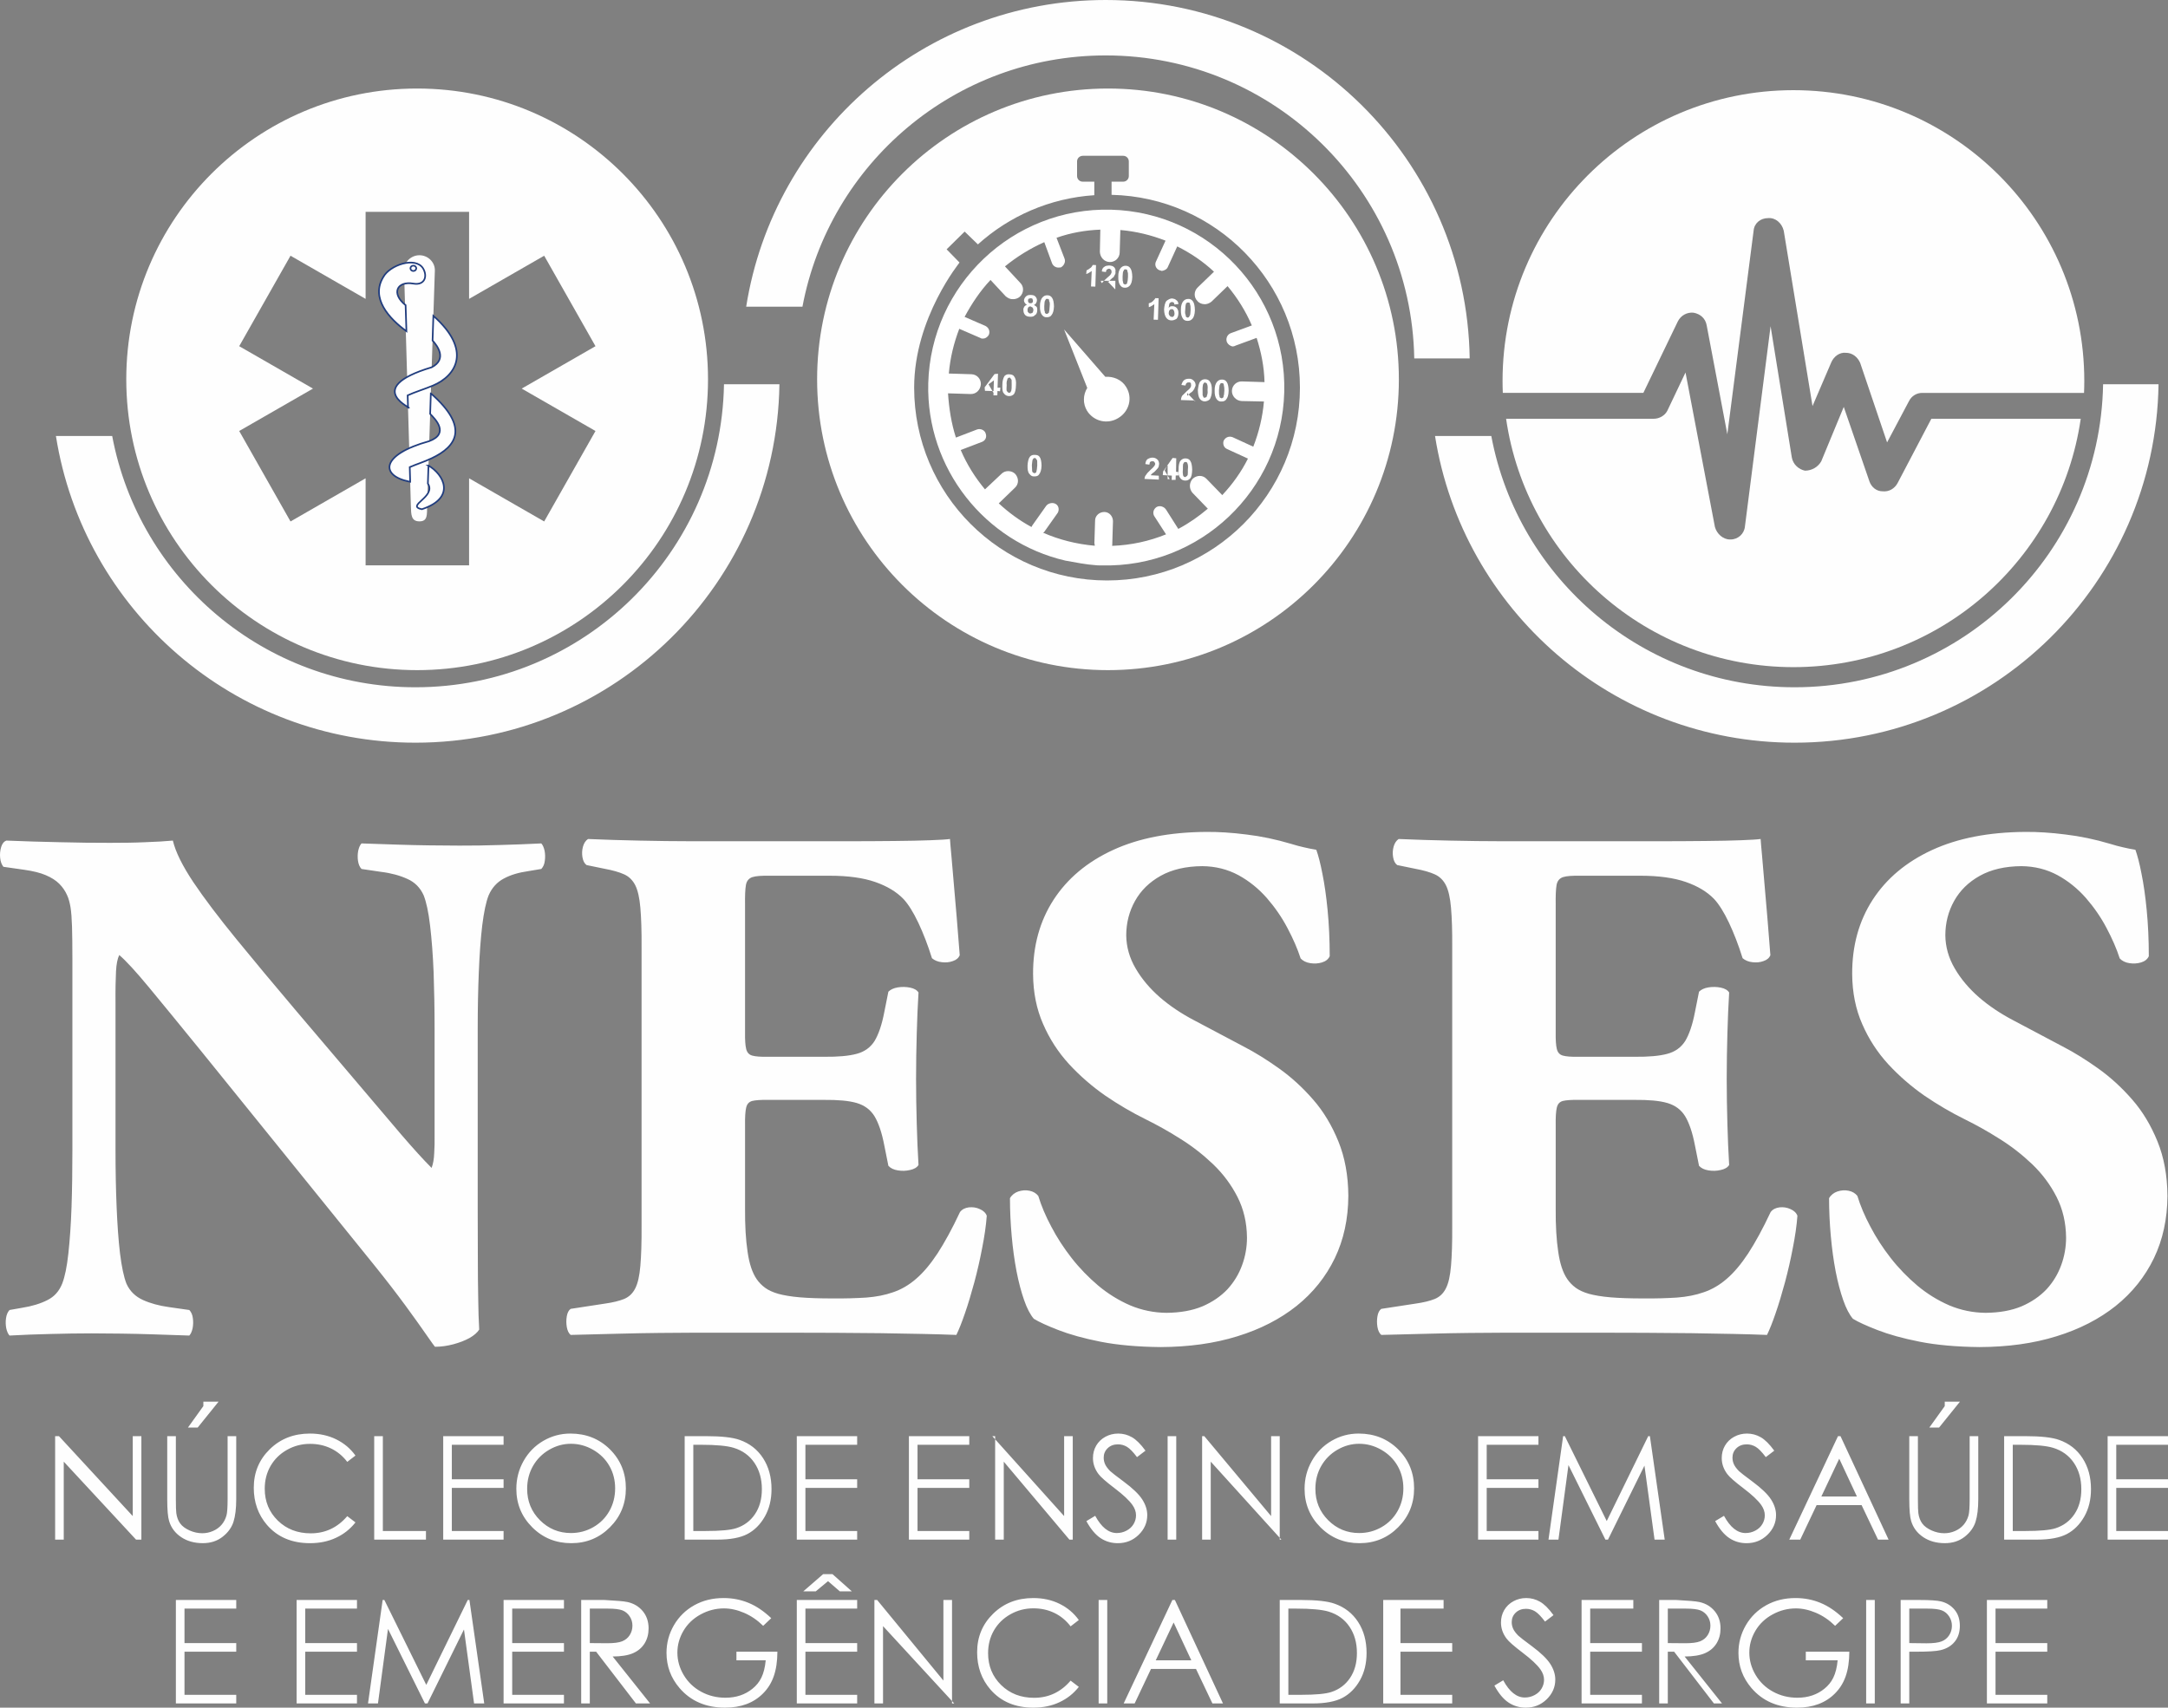 <?xml version="1.0" encoding="UTF-8"?> <svg xmlns="http://www.w3.org/2000/svg" xmlns:xlink="http://www.w3.org/1999/xlink" xml:space="preserve" width="332.317mm" height="261.814mm" version="1.1" style="shape-rendering:geometricPrecision; text-rendering:geometricPrecision; image-rendering:optimizeQuality; fill-rule:evenodd; clip-rule:evenodd" viewBox="0 0 12356.22 9734.79"><rect x="0" y="0" width="12356.22" height="9734.79" fill="#808080" stroke="none"/> <defs> <style type="text/css"> .str0 {stroke:#213D7E;stroke-width:9.3;stroke-miterlimit:10} .str1 {stroke:white;stroke-width:7.44;stroke-miterlimit:22.926} .fil2 {fill:none} .fil0 {fill:#FEFEFE} .fil3 {fill:white} .fil1 {fill:#FEFEFE;fill-rule:nonzero} </style> </defs> <g id="Camada_x0020_1">  <path class="fil0" d="M10227.91 4233.82c-1034.78,0 -1892.51,-757.56 -2049.14,-1748.29l320.7 0c153.07,815.37 868.63,1432.34 1728.44,1432.34 960.81,0 1741.56,-770.45 1758.43,-1727.23l315.95 0c-16.91,1131.28 -939.07,2043.18 -2074.37,2043.18z"></path> <path class="fil0" d="M2367.87 4233.82c-1034.76,0 -1892.5,-757.56 -2049.13,-1748.29l320.68 0c153.07,815.37 868.63,1432.34 1728.44,1432.34 960.82,0 1741.56,-770.45 1758.43,-1727.23l315.95 0c-16.91,1131.28 -939.07,2043.18 -2074.37,2043.18z"></path> <path class="fil0" d="M6301.92 0c-1034.76,0 -1892.51,757.55 -2049.13,1748.27l320.68 0c153.07,-815.35 868.64,-1432.34 1728.44,-1432.34 960.81,0 1741.56,770.47 1758.43,1727.25l315.95 0c-16.91,-1131.28 -939.07,-2043.18 -2074.38,-2043.18z"></path> <path class="fil0" d="M8565.08 2239.78c-0.92,-22.55 -1.48,-45.19 -1.48,-67.96 0,-915.57 742.21,-1657.78 1657.78,-1657.78 915.57,0 1657.79,742.21 1657.79,1657.78 0,22.77 -0.58,45.41 -1.49,67.96l-922.41 0c-31.98,0 -60.77,17.83 -75.06,46.47l-124.97 235.66 -153.59 -453.68c-14.3,-31.98 -42.8,-57.09 -81.93,-57.09 -35.95,-3.58 -67.93,21.41 -82.24,53.7l-107.23 249.96 -164.14 -1000.03c-10.85,-42.83 -46.5,-75.03 -89.34,-71.37 -42.83,0 -78.52,28.54 -82.18,71.37l-149.87 1160.76 -117.84 -621.62c-7.19,-39.13 -35.9,-64.22 -75.07,-71.36 -35.69,-3.48 -71.36,14.26 -89.37,49.95l-196.34 407.26 -801.03 0z"></path> <path class="fil0" d="M10221.37 3803.13c-832.76,0 -1521.74,-615.2 -1637.54,-1415.89l840.83 0c32.15,0 64.13,-17.77 78.33,-46.29l103.41 -217.53 167.55 880.48c10.77,39.3 46.39,71.46 85.69,71.46l3.44 0c42.72,0 78.36,-32.17 82.06,-74.9l146.16 -1140.81 121.07 748.53c7.12,39.3 39.34,67.76 74.94,74.93 39.28,0 74.93,-21.37 92.83,-53.58l128.19 -309.94 146.16 424.2c10.82,32.03 39.31,56.96 74.91,56.96 35.61,3.74 67.84,-14.24 85.5,-46.43l192.6 -367.07 851.44 0c-115.8,800.69 -804.79,1415.89 -1637.57,1415.89z"></path> <path class="fil0" d="M6314.83 3820.23c-915.57,0 -1657.8,-742.23 -1657.8,-1657.8 0,-915.58 742.23,-1657.79 1657.8,-1657.79 915.57,0 1657.8,742.21 1657.8,1657.79 0,915.57 -742.24,1657.8 -1657.8,1657.8zm20.4 -2709.58c595.23,13.71 1073.55,500.5 1073.55,1099.01 0,607.15 -492.21,1099.34 -1099.35,1099.34 -607.15,0 -1099.34,-492.19 -1099.34,-1099.34 0,-401.22 264.93,-719.14 258.49,-713.02l-73.4 -75.36 102.69 -101.13 75.57 73.04c178.09,-160.62 408.95,-263.84 663.48,-280.42l0 -77.17 -66.45 0c-17.52,0 -31.85,-14.34 -31.85,-31.85l0 -83.94c0,-17.42 14.84,-31.66 32.98,-31.66l230.1 0c17.5,0 31.82,14.33 31.82,31.84l0 83.77c0,17.51 -14.34,31.85 -31.84,31.85l-66.46 0 0 75.06z"></path> <path class="fil0" d="M2377.45 3820.23c-915.57,0 -1657.79,-742.23 -1657.79,-1657.8 0,-915.58 742.22,-1657.79 1657.79,-1657.79 915.57,0 1657.79,742.21 1657.79,1657.79 0,915.57 -742.22,1657.8 -1657.79,1657.8zm-293.77 -2612.61l589.8 0 0 496.18 427.98 -246.01 292.43 515.71 -420.51 241.72 420.51 241.72 -292.44 515.72 -427.97 -246.01 0 496.16 -589.8 0 0 -496.16 -427.96 246.01 -292.44 -515.72 420.5 -241.72 -420.5 -241.72 292.43 -515.71 427.97 246.01 0 -496.18z"></path> <path class="fil1" d="M12012.17 8187.04l344.05 0 0 49.16 -294.9 0 0 196.6 294.9 0 0 49.15 -294.9 0 0 245.76 294.9 0 0 49.15 -344.05 0 0 -589.82zm-540.67 540.67l70.01 0c83.64,0 141.69,-5.24 174.15,-15.79 45.53,-14.82 81.39,-41.63 107.37,-80.28 26.16,-38.8 39.22,-86.06 39.22,-142.07 0,-58.68 -14.2,-108.78 -42.45,-150.39 -28.24,-41.62 -67.61,-70.11 -118.21,-85.64 -37.8,-11.57 -100.36,-17.34 -187.36,-17.34l-42.74 0 0 491.51zm-49.15 49.15l0 -589.82 121.9 0c87.95,0 151.63,7.12 191.3,21.36 57.01,19.97 101.58,54.74 133.62,104.14 32.17,49.56 48.14,108.39 48.14,176.82 0,59.12 -12.7,111.13 -38.05,156 -25.49,44.87 -58.49,78.01 -99.13,99.48 -40.64,21.35 -97.48,32.03 -170.7,32.03l-187.08 0zm-338.55 -786.42l86.65 0 -118.84 147.45 -55.59 0 87.78 -122.2 0 -25.25zm-202.11 196.6l49.15 0 0 359.28c0,42.67 0.88,69.17 2.52,79.67 3.25,23.47 10.65,43.06 22.19,58.8 11.56,15.87 29.33,28.99 53.31,39.77 23.99,10.63 48.11,15.86 72.39,15.86 21.18,0 41.45,-4.13 60.71,-12.55 19.4,-8.28 35.69,-19.87 48.7,-34.79 13.04,-14.78 22.51,-32.72 28.58,-53.72 4.29,-15.18 6.51,-46.11 6.51,-93.04l0 -359.28 49.15 0 0 359.28c0,53.15 -5.24,96.1 -15.57,128.81 -10.34,32.73 -31.14,61.31 -62.13,85.6 -31.14,24.31 -68.76,36.32 -112.82,36.32 -47.97,0 -89.03,-11.47 -123.18,-34.38 -34.17,-22.92 -57.04,-53.16 -68.61,-90.99 -7.31,-23.19 -10.89,-65.04 -10.89,-125.36l0 -359.28zm-399.2 128.4l-101.96 215.66 202.78 0 -100.82 -215.66zm7.21 -128.4l274.04 589.82 -60.25 0 -93.51 -196.6 -256.53 0 -93.12 196.6 -62.56 0 277.59 -589.82 14.32 0zm-714.44 484.37l50.34 -30.25c35.49,65.44 76.48,98.16 122.98,98.16 19.79,0 38.51,-4.55 55.99,-13.94 17.46,-9.25 30.81,-21.67 39.9,-37.42 9.2,-15.6 13.75,-32.18 13.75,-49.7 0,-20.02 -6.74,-39.48 -20.21,-58.67 -18.59,-26.38 -52.42,-58.28 -101.53,-95.41 -49.4,-37.55 -80.2,-64.61 -92.3,-81.32 -20.92,-28.03 -31.38,-58.4 -31.38,-90.98 0,-25.96 6.06,-49.58 18.43,-70.84 12.38,-21.25 29.87,-38.09 52.29,-50.4 22.42,-12.28 46.76,-18.35 73.05,-18.35 28.07,0 54.2,6.9 78.42,20.84 24.33,13.81 50.05,39.49 77.16,76.64l-48.28 36.85c-22.27,-29.67 -41.4,-49.3 -57.09,-58.66 -15.68,-9.4 -32.88,-14.23 -51.31,-14.23 -23.93,0 -43.47,7.31 -58.74,21.94 -15.14,14.5 -22.7,32.45 -22.7,53.71 0,12.97 2.61,25.54 7.99,37.68 5.5,12.16 15.27,25.28 29.43,39.64 7.83,7.45 33.42,27.34 76.62,59.37 51.33,38.1 86.54,71.93 105.66,101.62 18.98,29.68 28.62,59.36 28.62,89.34 0,43.22 -16.37,80.63 -48.99,112.52 -32.73,31.77 -72.36,47.64 -119.13,47.64 -36.03,0 -68.63,-9.52 -97.93,-28.86 -29.32,-19.32 -56.27,-51.64 -81.02,-96.92zm-949.84 105.44l83.44 -589.82 9.68 0 238.87 484.03 236.45 -484.03 9.53 0 84.4 589.82 -57.94 0 -57.54 -421.75 -207.8 421.75 -14.72 0 -210.52 -424.91 -57.13 424.91 -56.72 0zm-401.28 -589.82l344.06 0 0 49.16 -294.91 0 0 196.6 294.91 0 0 49.15 -294.91 0 0 245.76 294.91 0 0 49.15 -344.06 0 0 -589.82zm-677.73 43.5c-43.89,0 -85.3,11.47 -124.65,34.38 -39.19,22.93 -69.74,53.86 -91.9,92.64 -22,38.8 -33,82.16 -33,129.81 0,70.68 24.35,130.32 73.19,179.08 48.7,48.6 107.56,72.89 176.36,72.89 45.95,0 88.45,-11.17 127.52,-33.55 39.06,-22.35 69.6,-53 91.46,-91.81 21.88,-38.8 32.88,-82.02 32.88,-129.37 0,-47.22 -11,-89.89 -32.88,-128.14 -21.87,-38.09 -52.66,-68.62 -92.45,-91.54 -39.74,-22.92 -81.98,-34.38 -126.54,-34.38zm-2.9 -58.25c89.69,0 164.82,30.09 225.34,90.15 60.39,60.21 90.65,134.2 90.65,222.16 0,87.11 -30.13,160.98 -90.5,221.6 -60.26,60.76 -133.86,90.99 -220.67,90.99 -87.78,0 -161.9,-30.1 -222.45,-90.58 -60.38,-60.33 -90.65,-133.51 -90.65,-219.24 0,-57.17 13.76,-110.2 41.28,-158.94 27.52,-48.86 65.07,-86.98 112.66,-114.73 47.6,-27.61 99.05,-41.41 154.35,-41.41zm-892.19 604.57l0 -589.82 12.45 0 380.75 455.63 0 -455.63 49.15 0 0 589.82 9.35 0 -402.55 -444.41 0 444.41 -49.62 0 0.47 0zm-196.61 -589.82l49.16 0 0 589.82 -49.16 0 0 -589.67 0 -0.15zm-463.08 484.37l50.34 -30.25c35.49,65.44 76.48,98.16 123,98.16 19.79,0 38.5,-4.55 55.97,-13.94 17.47,-9.25 30.82,-21.67 39.9,-37.42 9.21,-15.6 13.75,-32.18 13.75,-49.7 0,-20.02 -6.73,-39.48 -20.22,-58.67 -18.57,-26.38 -52.42,-58.28 -101.53,-95.41 -49.39,-37.55 -80.2,-64.61 -92.3,-81.32 -20.91,-28.03 -31.36,-58.4 -31.36,-90.98 0,-25.96 6.06,-49.58 18.42,-70.84 12.4,-21.25 29.87,-38.09 52.3,-50.4 22.42,-12.28 46.76,-18.35 73.03,-18.35 28.07,0 54.22,6.9 78.43,20.84 24.34,13.81 50.07,39.49 77.17,76.64l-48.28 36.85c-22.3,-29.67 -41.42,-49.3 -57.1,-58.66 -15.68,-9.4 -32.88,-14.23 -51.31,-14.23 -23.93,0 -43.46,7.31 -58.73,21.94 -15.14,14.5 -22.7,32.45 -22.7,53.71 0,12.97 2.61,25.54 7.96,37.68 5.51,12.16 15.28,25.28 29.46,39.64 7.83,7.45 33.41,27.34 76.61,59.37 51.33,38.1 86.54,71.93 105.67,101.62 18.98,29.68 28.62,59.36 28.62,89.34 0,43.22 -16.38,80.63 -48.99,112.52 -32.73,31.77 -72.36,47.64 -119.13,47.64 -36.04,0 -68.64,-9.52 -97.95,-28.86 -29.3,-19.32 -56.28,-51.64 -81.02,-96.92zm-519.93 105.44l0 -589.82 -16.04 0 409.25 455.63 0 -455.63 49.15 0 0 589.82 -19.15 0 -374.06 -444.41 0 444.41 -78.13 0 28.98 0zm-491.51 -589.82l344.05 0 0 49.16 -294.89 0 0 196.6 294.89 0 0 49.15 -294.89 0 0 245.76 294.89 0 0 49.15 -344.05 0 0 -589.82zm-638.97 0l344.06 0 0 49.16 -294.9 0 0 196.6 294.9 0 0 49.15 -294.9 0 0 245.76 294.9 0 0 49.15 -344.06 0 0 -589.82zm-589.8 540.67l70.01 0c83.63,0 141.67,-5.24 174.14,-15.79 45.56,-14.82 81.39,-41.63 107.39,-80.28 26.14,-38.8 39.23,-86.06 39.23,-142.07 0,-58.68 -14.21,-108.78 -42.46,-150.39 -28.25,-41.62 -67.6,-70.11 -118.21,-85.64 -37.82,-11.57 -100.37,-17.34 -187.36,-17.34l-42.73 0 0 491.51zm-49.15 49.15l0 -589.82 121.9 0c87.94,0 151.61,7.12 191.28,21.36 57,19.97 101.58,54.74 133.62,104.14 32.18,49.56 48.12,108.39 48.12,176.82 0,59.12 -12.68,111.13 -38.04,156 -25.5,44.87 -58.49,78.01 -99.14,99.48 -40.63,21.35 -97.47,32.03 -170.71,32.03l-187.05 0zm-648.25 -546.32c-43.89,0 -85.29,11.47 -124.63,34.38 -39.22,22.93 -69.75,53.86 -91.9,92.64 -22.01,38.8 -33.03,82.16 -33.03,129.81 0,70.68 24.36,130.32 73.19,179.08 48.7,48.6 107.59,72.89 176.36,72.89 45.95,0 88.46,-11.17 127.52,-33.55 39.07,-22.35 69.61,-53 91.48,-91.81 21.88,-38.8 32.89,-82.02 32.89,-129.37 0,-47.22 -11.02,-89.89 -32.89,-128.14 -21.87,-38.09 -52.68,-68.62 -92.44,-91.54 -39.76,-22.92 -81.98,-34.38 -126.56,-34.38zm-2.89 -58.25c89.69,0 164.8,30.09 225.33,90.15 60.39,60.21 90.65,134.2 90.65,222.16 0,87.11 -30.13,160.98 -90.52,221.6 -60.25,60.76 -133.85,90.99 -220.66,90.99 -87.76,0 -161.91,-30.1 -222.45,-90.58 -60.38,-60.33 -90.64,-133.51 -90.64,-219.24 0,-57.17 13.75,-110.2 41.26,-158.94 27.51,-48.86 65.06,-86.98 112.66,-114.73 47.59,-27.61 99.05,-41.41 154.35,-41.41zm-725.08 14.75l344.06 0 0 49.16 -294.91 0 0 196.6 294.91 0 0 49.15 -294.91 0 0 245.76 294.91 0 0 49.15 -344.06 0 0 -589.82zm-393.21 0l49.15 0 0 540.67 245.76 0 0 49.15 -294.91 0 0 -589.82zm-106.88 110.62l-46.76 36.03c-25.73,-33.7 -56.69,-59.24 -92.87,-76.63 -36.18,-17.41 -75.8,-26.09 -119.13,-26.09 -47.33,0 -91.07,11.32 -131.38,34.09 -40.31,22.78 -71.54,53.42 -93.68,91.8 -22.14,38.54 -33.28,81.76 -33.28,129.67 0,72.63 24.74,133.1 74.41,181.71 49.52,48.45 112.11,72.75 187.64,72.75 82.96,0 152.42,-32.58 208.28,-97.88l46.76 35.61c-29.57,37.68 -66.44,66.97 -110.6,87.53 -44.15,20.73 -93.55,30.94 -148.16,30.94 -103.72,0 -185.43,-34.65 -245.42,-103.96 -50.21,-58.41 -75.39,-129.1 -75.39,-211.95 0,-87.12 30.39,-160.3 91.33,-219.81 60.83,-59.5 137.02,-89.18 228.64,-89.18 55.43,0 105.37,11.04 149.96,33 44.57,21.94 81.15,52.73 109.63,92.37zm-866.94 -307.21l86.66 0 -118.85 147.45 -55.58 0 87.76 -122.2 0 -25.25zm-205.8 196.6l49.15 0 0 359.28c0,42.67 0.88,69.17 2.51,79.67 3.25,23.47 10.66,43.06 22.21,58.8 11.57,15.87 29.32,28.99 53.31,39.77 23.97,10.63 48.11,15.86 72.39,15.86 21.18,0 41.45,-4.13 60.69,-12.55 19.4,-8.28 35.69,-19.87 48.72,-34.79 13.04,-14.78 22.51,-32.72 28.58,-53.72 4.28,-15.18 6.51,-46.11 6.51,-93.04l0 -359.28 49.15 0 0 359.28c0,53.15 -5.24,96.1 -15.57,128.81 -10.34,32.73 -31.14,61.31 -62.12,85.6 -31.15,24.31 -68.77,36.32 -112.86,36.32 -47.94,0 -89,-11.47 -123.17,-34.38 -34.17,-22.92 -57.03,-53.16 -68.6,-90.99 -7.31,-23.19 -10.89,-65.04 -10.89,-125.36l0 -359.28zm-638.96 589.82l0 -589.82 21.83 0 420.53 455.63 0 -455.63 49.15 0 0 589.82 -30.43 0 -411.93 -444.41 0 444.41 -40.24 0 -8.91 0z"></path> <path class="fil1" d="M11324.05 9120.91l344.05 0 0 49.15 -294.89 0 0 196.61 294.89 0 0 49.15 -294.89 0 0 245.76 294.89 0 0 49.15 -344.05 0 0 -589.82zm-442.36 49.15l0 196.61 97.61 1.21c39.45,0 68.2,-3.62 86.52,-10.86 18.31,-7.12 32.62,-18.8 43.05,-34.89 10.54,-16.11 15.78,-34.24 15.78,-54.08 0,-19.47 -5.24,-37.19 -15.78,-53.3 -10.43,-16.09 -24.2,-27.64 -41.32,-34.35 -17.11,-6.83 -45.06,-10.34 -83.98,-10.34l-101.88 0zm-49.15 -49.15l103.69 0c62.67,0 104.99,2.82 126.89,8.33 31.35,7.66 56.95,23.65 76.97,47.69 19.87,24.16 29.81,54.48 29.81,90.93 0,36.7 -9.69,67.02 -29.2,90.8 -19.36,23.91 -46.12,39.9 -80.26,48.2 -24.83,6.02 -71.34,8.96 -139.51,8.96l-39.25 0 0 294.91 -49.15 0 0 -585.95 0 -3.87zm-196.61 0l49.15 0 0 589.82 -49.15 0 0 -585.95 0 -3.87zm-131.03 103.83l-45.95 43.63c-33.16,-32.58 -69.32,-57.3 -108.67,-74.14 -39.34,-16.84 -77.73,-25.28 -115.01,-25.28 -46.51,0 -90.79,11.46 -132.9,34.38 -41.95,22.92 -74.55,53.99 -97.66,93.2 -23.12,39.22 -34.68,80.77 -34.68,124.4 0,44.74 11.98,87.26 35.91,127.59 23.94,40.31 56.96,72.07 99.05,95.13 42.24,23.05 88.46,34.51 138.69,34.51 61.06,0 112.65,-17.26 154.76,-51.77 42.22,-34.51 67.13,-79.25 74.96,-161.42l-181.51 0 0 -49.15 248.11 0c-0.57,110.89 -27.81,183.78 -81.73,237.9 -53.78,54.12 -125.87,81.06 -216.25,81.06 -109.51,0 -196.31,-37.44 -260.28,-112.4 -49.26,-57.71 -73.73,-124.4 -73.73,-200.19 0,-56.34 14.02,-108.81 42.24,-157.4 28.19,-48.48 66.98,-86.44 116.1,-113.92 49.26,-27.34 104.82,-41 166.86,-41 50.21,0 97.54,9.12 141.83,27.34 44.44,18.23 87.63,47.37 129.87,87.54zm-999.45 -54.68l0 196.61 99.09 0.81c38.38,0 66.73,-3.63 85.18,-11.02 18.47,-7.37 32.75,-19.04 43.06,-35.15 10.3,-16.11 15.49,-34.22 15.49,-54.08 0,-19.46 -5.19,-37.04 -15.64,-52.89 -10.43,-15.82 -24.2,-27.23 -41.18,-34.09 -16.98,-6.69 -45.2,-10.19 -84.64,-10.19l-101.37 0zm-49.15 -49.15l96.91 0c65.9,3.87 110.47,6.62 133.84,12.01 35.23,8.15 63.83,25.41 85.85,51.92 22.01,26.64 33.02,59.37 33.02,98.15 0,32.32 -7.57,60.76 -22.71,85.33 -15.27,24.58 -36.86,43.09 -65.2,55.64 -28.2,12.57 -67.13,18.93 -116.8,19.2l213.23 267.56 -46.24 0 -226.67 -294.91 -36.09 0 0 294.91 -49.15 0 0 -585.95 0 -3.87zm-442.34 0l294.9 0 0 49.15 -245.75 0 0 196.61 294.89 0 0 49.15 -294.89 0 0 245.76 294.89 0 0 49.15 -344.05 0 0 -589.82zm-496.9 488.08l50.36 -30.25c35.48,65.47 76.47,98.18 122.99,98.18 19.8,0 38.51,-4.57 55.98,-13.95 17.46,-9.26 30.81,-21.68 39.89,-37.42 9.21,-15.61 13.75,-32.16 13.75,-49.7 0,-20.03 -6.73,-39.49 -20.21,-58.68 -18.56,-26.37 -52.4,-58.27 -101.53,-95.4 -49.39,-37.57 -80.18,-64.63 -92.29,-81.32 -20.92,-28.03 -31.37,-58.41 -31.37,-90.99 0,-25.96 6.06,-49.57 18.42,-70.85 12.4,-21.25 29.87,-38.09 52.3,-50.38 22.42,-12.29 46.76,-18.36 73.05,-18.36 28.06,0 54.2,6.91 78.41,20.84 24.35,13.81 50.07,39.49 77.17,76.64l-48.28 36.86c-22.29,-29.69 -41.41,-49.28 -57.09,-58.67 -15.69,-9.41 -32.88,-14.23 -51.31,-14.23 -23.94,0 -43.47,7.31 -58.74,21.96 -15.14,14.49 -22.71,32.44 -22.71,53.7 0,12.99 2.61,25.56 7.99,37.7 5.5,12.15 15.27,25.27 29.43,39.64 7.83,7.44 33.42,27.33 76.62,59.35 51.33,38.12 86.54,71.95 105.66,101.62 18.98,29.7 28.62,59.38 28.62,89.34 0,43.22 -16.37,80.63 -48.99,112.53 -32.73,31.75 -72.35,47.64 -119.12,47.64 -36.06,0 -68.65,-9.54 -97.94,-28.86 -29.32,-19.33 -56.28,-51.65 -81.04,-96.93zm-633.58 -488.08l344.06 0 0 49.15 -245.76 0 0 196.61 294.91 0 0 49.15 -294.91 0 0 245.76 294.91 0 0 49.15 -393.21 0 0 -585.95 0 -3.87zm-540.67 540.67l70 0c83.65,0 141.69,-5.24 174.17,-15.81 45.53,-14.81 81.38,-41.62 107.38,-80.26 26.14,-38.8 39.22,-86.06 39.22,-142.08 0,-58.67 -14.21,-108.77 -42.45,-150.38 -28.25,-41.62 -67.6,-70.11 -118.22,-85.64 -37.79,-11.57 -100.36,-17.35 -187.35,-17.35l-42.75 0 0 491.52zm-49.15 49.15l0 -589.82 121.9 0c87.94,0 151.62,7.12 191.3,21.35 56.99,19.98 101.56,54.74 133.61,104.14 32.19,49.54 48.14,108.39 48.14,176.82 0,59.12 -12.69,111.13 -38.05,155.99 -25.49,44.89 -58.49,78.02 -99.11,99.49 -40.64,21.35 -97.49,32.03 -170.72,32.03l-187.06 0zm-604.73 -461.42l-101.95 215.66 202.78 0 -100.83 -215.66zm7.21 -128.4l274.05 589.82 -60.25 0 -93.51 -196.6 -256.53 0 -93.12 196.6 -62.57 0 277.59 -589.82 14.32 0zm-434.64 0l49.15 0 0 589.82 -49.15 0 0 -585.95 0 -3.87zm-112.94 114.33l-46.76 36.03c-25.73,-33.68 -56.69,-59.23 -92.87,-76.63 -36.17,-17.39 -75.79,-26.09 -119.13,-26.09 -47.33,0 -91.07,11.32 -131.38,34.09 -40.31,22.79 -71.53,53.44 -93.68,91.82 -22.14,38.52 -33.28,81.74 -33.28,129.65 0,72.63 24.75,133.11 74.41,181.71 49.52,48.46 112.11,72.76 187.64,72.76 82.95,0 152.43,-32.58 208.28,-97.89l46.76 35.63c-29.57,37.7 -66.44,66.96 -110.61,87.53 -44.15,20.72 -93.54,30.94 -148.16,30.94 -103.72,0 -185.45,-34.67 -245.42,-103.98 -50.21,-58.4 -75.38,-129.1 -75.38,-211.93 0,-87.14 30.41,-160.32 91.35,-219.82 60.8,-59.51 137.02,-89.2 228.63,-89.2 55.45,0 105.37,11.05 149.96,33 44.57,21.96 81.16,52.73 109.63,92.37zm-1164.99 475.49l0 -589.82 15.61 0 377.6 459.37 0 -459.37 49.15 0 0 589.82 12.5 0 -405.7 -440.71 0 440.71 -46.47 0 -2.69 0zm-292.06 -737.27l52.94 0 110.45 98.3 -68.55 0 -67.12 -58.1 -70.1 58.1 -70.9 0 113.28 -98.3zm-150.3 147.45l344.06 0 0 49.15 -294.9 0 0 196.61 294.9 0 0 49.15 -294.9 0 0 245.76 294.9 0 0 49.15 -344.06 0 0 -589.82zm-145.66 103.83l-45.95 43.63c-33.16,-32.58 -69.34,-57.3 -108.68,-74.14 -39.35,-16.84 -77.73,-25.28 -115.01,-25.28 -46.5,0 -90.79,11.46 -132.9,34.38 -41.95,22.92 -74.54,53.99 -97.65,93.2 -23.11,39.22 -34.67,80.77 -34.67,124.4 0,44.74 11.98,87.26 35.9,127.59 23.94,40.31 56.96,72.07 99.05,95.13 42.24,23.05 88.46,34.51 138.67,34.51 61.07,0 112.66,-17.26 154.76,-51.77 42.24,-34.51 67.13,-79.25 74.98,-161.42l-166.89 0 0 -49.15 233.47 0c-0.55,110.89 -27.78,183.78 -81.71,237.9 -53.79,54.12 -125.87,81.06 -216.27,81.06 -109.49,0 -196.3,-37.44 -260.27,-112.4 -49.24,-57.71 -73.73,-124.4 -73.73,-200.19 0,-56.34 14.02,-108.81 42.22,-157.4 28.21,-48.48 67,-86.44 116.11,-113.92 49.26,-27.34 104.83,-41 166.87,-41 50.21,0 97.53,9.12 141.82,27.34 44.44,18.23 87.63,47.37 129.87,87.54zm-1033.96 -54.68l0 196.61 99.09 0.81c38.38,0 66.72,-3.63 85.18,-11.02 18.44,-7.37 32.75,-19.04 43.05,-35.15 10.3,-16.11 15.5,-34.22 15.5,-54.08 0,-19.46 -5.21,-37.04 -15.64,-52.89 -10.44,-15.82 -24.2,-27.23 -41.18,-34.09 -16.98,-6.69 -45.2,-10.19 -84.64,-10.19l-101.37 0zm-49.15 -49.15l131.42 0c65.9,3.87 110.47,6.62 133.84,12.01 35.22,8.15 63.84,25.41 85.84,51.92 22.02,26.64 33.03,59.37 33.03,98.15 0,32.32 -7.57,60.76 -22.7,85.33 -15.27,24.58 -36.87,43.09 -65.21,55.64 -28.2,12.57 -67.13,18.93 -116.79,19.2l213.23 267.56 -80.75 0 -226.67 -294.91 -36.09 0 0 294.91 -49.15 0 0 -585.95 0 -3.87zm-442.34 0l344.05 0 0 49.15 -294.9 0 0 196.61 294.9 0 0 49.15 -294.9 0 0 245.76 294.9 0 0 49.15 -344.05 0 0 -589.82zm-772.67 589.82l83.44 -589.82 9.69 0 238.87 484.03 236.43 -484.03 9.54 0 84.4 589.82 -57.94 0 -57.55 -421.75 -207.78 421.75 -14.73 0 -210.51 -424.91 -57.13 424.91 -56.73 0zm-406.97 -589.82l344.06 0 0 49.15 -294.89 0 0 196.61 294.89 0 0 49.15 -294.89 0 0 245.76 294.89 0 0 49.15 -344.06 0 0 -589.82zm-688.11 0l344.06 0 0 49.15 -294.91 0 0 196.61 294.91 0 0 49.15 -294.91 0 0 245.76 294.91 0 0 49.15 -344.06 0 0 -589.82z"></path> <path class="fil1" d="M12353.06 6817.66c-0.71,-116.7 -19.82,-219.97 -56.62,-310.5 -36.82,-90.53 -84.25,-170.46 -143.71,-238.36 -59.49,-68.62 -124.61,-128.02 -193.99,-177.54 -69.4,-49.5 -137.36,-91.95 -204.61,-126.6l-280.36 -148.52c-71.5,-37.5 -136.64,-80.64 -194.7,-130.85 -58.06,-50.93 -104.07,-105.4 -138.76,-165.51 -34.69,-59.42 -52.38,-122.37 -53.1,-187.44 0,-71.45 16.99,-137.22 50.27,-196.64 33.28,-59.41 81.43,-106.8 145.85,-142.87 64.42,-36.07 143.72,-54.45 237.17,-55.17 76.46,0.72 145.14,18.38 206.74,51.63 60.88,33.25 114.68,77.1 161.42,130.14 46.03,53.05 85.67,110.34 117.53,171.16 31.85,60.13 57.33,118.13 75.03,173.3 13.46,14.14 31.87,23.34 55.22,26.88 23.37,3.53 45.31,2.12 66.56,-4.25 21.25,-6.36 36.11,-18.39 43.89,-35.38 0,-95.48 -4.25,-183.19 -12.03,-263.1 -7.78,-79.93 -17.69,-149.25 -29.74,-207.96 -11.33,-59.41 -23.37,-103.98 -34.68,-135.8 -24.79,-4.24 -48.15,-8.49 -70.81,-14.14 -21.94,-4.96 -46.74,-11.32 -73.64,-19.81 -85.67,-25.47 -169.92,-43.16 -253.46,-53.06 -82.81,-10.6 -160,-15.56 -230.8,-14.85 -206.01,1.42 -383.02,35.38 -530.27,103.27 -147.26,67.91 -259.82,162.68 -338.42,283.63 -78.57,121.66 -117.52,262.41 -116.8,423.68 0.7,104.67 19.81,200.17 57.33,285.03 36.81,84.89 86.38,161.27 148.68,229.18 62.31,67.2 130.97,126.6 206.01,178.95 75.75,51.62 152.21,96.2 229.38,134.39 64.42,31.83 130.97,68.6 197.53,111.05 67.26,41.73 129.56,90.53 186.9,145 57.35,55.17 103.36,116.71 138.77,186.01 35.39,69.32 53.81,147.13 54.51,232.71 0,53.75 -9.2,106.11 -27.61,156.32 -18.42,50.93 -46.01,96.91 -83.56,137.93 -38.22,40.32 -85.65,72.85 -143,97.6 -58.04,24.06 -126.01,36.09 -204.6,36.79 -72.21,-0.71 -140.89,-14.86 -206.72,-42.43 -65.14,-28.31 -126.03,-65.78 -181.95,-112.48 -55.93,-47.38 -106.91,-99.71 -152.22,-157.72 -45.31,-58 -83.54,-117.41 -115.41,-178.25 -32.56,-60.82 -57.35,-119.53 -74.33,-175.41 -12.04,-15.56 -29.03,-25.46 -50.26,-29.71 -21.24,-4.24 -42.47,-2.82 -63.72,4.25 -20.53,7.08 -36.82,19.79 -47.43,38.2 0,72.84 3.54,145 9.91,215.72 6.39,71.44 15.58,138.64 27.62,201.58 12.03,62.24 26.9,117.41 43.18,164.11 16.28,46.67 34.68,82.05 55.21,106.09 29.75,18.39 76.49,39.6 140.18,64.37 63.73,24.75 143.72,47.39 240.72,66.49 96.99,19.09 210.96,28.99 341.24,30.42 160.71,-0.71 306.56,-20.53 438.24,-61.54 130.97,-40.32 243.53,-98.31 337.71,-173.3 94.17,-75.67 166.36,-166.21 217.34,-271.6 50.97,-106.09 76.46,-224.2 77.16,-355.07zm-3486.55 -1658.72c-0.71,-52.01 0.71,-89.76 4.99,-113.99 4.28,-23.49 17.11,-38.46 37.07,-44.86 19.98,-6.43 52.78,-8.57 99.12,-7.84l342.26 0c104.08,0 190.36,12.11 258.1,35.61 67.73,23.52 121.21,55.56 161.14,96.89 28.51,30.63 56.33,75.5 84.84,135.35 27.82,59.12 54.2,126.79 77.72,202.3 14.98,12.81 34.24,20.66 56.34,22.8 22.12,2.84 43.5,0.71 62.74,-6.41 19.97,-6.43 32.8,-17.81 39.23,-33.49 -5.72,-72.65 -11.43,-143.89 -17.12,-214.42 -5.7,-71.23 -11.41,-137.48 -17.11,-198.74 -5.69,-61.25 -10,-113.97 -13.54,-157.43 -4.29,-43.45 -6.43,-74.09 -7.86,-91.9 -19.24,2.85 -57.03,5 -112.66,7.14 -55.62,2.12 -122.63,3.55 -202.49,4.26 -79.87,0.71 -166.14,1.43 -258.11,1.43l-895.76 0c-98.99,0 -198.66,-1.42 -298.33,-3.54 -99.68,-2.11 -198.67,-4.95 -295.59,-9.2 -13.76,9.2 -23.38,24.06 -28.87,43.86 -5.5,20.52 -6.18,40.32 -2.76,60.14 3.44,20.51 11.01,35.38 23.38,44.56l103.11 21.22c46.06,8.5 83.18,19.11 111.36,31.85 28.18,12.74 48.81,33.96 63.24,62.25 14.44,29 24.07,71.45 28.87,128.06 4.82,55.89 7.57,132.3 6.87,227.8l0 1583.33c0.7,96.92 -2.06,173.33 -6.87,229.93 -4.8,57.29 -14.43,99.77 -28.87,128.06 -14.43,29 -35.06,48.82 -63.24,60.84 -28.19,11.32 -65.31,20.51 -111.36,26.89l-193.84 29.71c-11.01,7.78 -18.56,21.93 -22.01,42.45 -3.44,19.81 -3.44,40.32 0,60.84 3.45,20.53 11.01,36.09 22.01,45.28 102.42,-2.82 195.22,-4.95 277.71,-7.07 82.49,-2.12 158.79,-3.53 228.21,-4.25 70.14,-0.71 138.19,-1.4 203.49,-1.4l536.18 0c85.25,0 171.86,0 260.54,0.7 89.37,0.71 175.96,1.43 260.53,2.12 85.25,1.43 164.29,2.83 238.53,4.26 73.58,1.39 138.18,3.51 193.18,5.64 14.43,-29.71 30.93,-70.74 48.79,-123.09 18.56,-53.06 35.76,-111.78 53.62,-176.88 17.18,-64.38 32.31,-130.17 44.69,-195.97 13.07,-65.8 21.99,-127.34 26.13,-183.23 -6.2,-16.97 -19.95,-29.71 -39.89,-38.21 -19.24,-9.18 -40.54,-12.02 -61.86,-9.89 -22,2.83 -39.18,11.31 -50.87,26.88 -44.68,95.51 -88,174.04 -127.87,235.6 -40.57,61.53 -81.12,109.64 -122.36,145.02 -40.57,35.38 -84.55,60.85 -130.62,76.42 -46.05,16.26 -96.92,26.18 -153.3,30.42 -56.36,3.53 -120.3,5.65 -191.8,4.95 -74.93,0 -136.8,-2.13 -186.96,-6.35 -50.2,-4.26 -90.75,-11.34 -122.38,-19.82 -31.61,-9.2 -56.36,-20.53 -75.61,-34.67 -19.24,-14.16 -35.05,-30.42 -48.11,-49.53 -24.75,-36.09 -41.95,-87.73 -51.56,-155.63 -10.31,-67.21 -15.11,-149.99 -14.43,-247.63l0 -474.44c-0.77,-45.6 1.55,-78.82 6.18,-98.92 4.64,-20.87 15.48,-33.23 34.04,-38.64 18.56,-4.64 48.74,-6.96 89.74,-6.18l320.25 0c79.66,-0.78 141.56,4.63 186.41,17.76 44.1,13.16 78.14,37.88 101.34,75.75 22.43,37.09 41.78,92.74 55.7,166.15l23.21 115.93c12.37,13.9 30.17,22.4 54.16,26.26 23.96,3.86 47.17,3.1 69.6,-2.31 23.22,-4.64 39.46,-14.69 47.98,-28.59 -4.66,-74.19 -7.75,-153.02 -10.06,-235.71 -2.32,-81.92 -3.87,-167.7 -3.87,-255.81 0,-88.1 1.55,-173.88 3.87,-256.56 2.31,-81.92 5.41,-160.75 10.06,-234.94 -8.53,-13.92 -24.76,-23.19 -47.2,-27.82 -23.22,-4.64 -46.42,-5.42 -70.39,-1.56 -23.99,3.87 -41.79,12.37 -54.16,24.74l-23.21 115.93c-13.92,73.42 -33.26,128.28 -55.7,165.38 -23.2,36.32 -57.24,61.06 -101.34,72.64 -44.85,12.37 -106.75,17.77 -186.41,16.98l-320.25 0c-40.99,0.79 -71.17,-1.52 -89.74,-6.94 -18.56,-5.42 -29.4,-18.55 -34.04,-38.64 -4.63,-19.32 -6.95,-51 -6.18,-93.51l0 -726.37zm-1181.82 1658.72c-0.72,-116.7 -19.83,-219.97 -56.65,-310.5 -36.81,-90.53 -84.25,-170.46 -143.71,-238.36 -59.47,-68.62 -124.61,-128.02 -193.99,-177.54 -69.37,-49.5 -137.35,-91.95 -204.59,-126.6l-280.36 -148.52c-71.52,-37.5 -136.64,-80.64 -194.71,-130.85 -58.04,-50.93 -104.07,-105.4 -138.75,-165.51 -34.69,-59.42 -52.4,-122.37 -53.1,-187.44 0,-71.45 16.99,-137.22 50.27,-196.64 33.27,-59.41 81.41,-106.8 145.85,-142.87 64.4,-36.07 143.71,-54.45 237.15,-55.17 76.46,0.72 145.13,18.38 206.74,51.63 60.88,33.25 114.7,77.1 161.41,130.14 46.03,53.05 85.68,110.34 117.53,171.16 31.86,60.13 57.35,118.13 75.04,173.3 13.46,14.14 31.88,23.34 55.23,26.88 23.35,3.53 45.31,2.12 66.54,-4.25 21.23,-6.36 36.1,-18.39 43.9,-35.38 0,-95.48 -4.25,-183.19 -12.03,-263.1 -7.8,-79.93 -17.71,-149.25 -29.75,-207.96 -11.33,-59.41 -23.36,-103.98 -34.68,-135.8 -24.79,-4.24 -48.14,-8.49 -70.82,-14.14 -21.93,-4.96 -46.71,-11.32 -73.61,-19.81 -85.67,-25.47 -169.93,-43.16 -253.46,-53.06 -82.83,-10.6 -160,-15.56 -230.79,-14.85 -206.03,1.42 -383.02,35.38 -530.28,103.27 -147.25,67.91 -259.82,162.68 -338.41,283.63 -78.6,121.66 -117.53,262.41 -116.82,423.68 0.71,104.67 19.82,200.17 57.35,285.03 36.82,84.89 86.37,161.27 148.68,229.18 62.29,67.2 130.97,126.6 206.01,178.95 75.75,51.62 152.21,96.2 229.38,134.39 64.43,31.83 130.97,68.6 197.52,111.05 67.28,41.73 129.57,90.53 186.9,145 57.35,55.17 103.37,116.71 138.78,186.01 35.4,69.32 53.81,147.13 54.51,232.71 0,53.75 -9.2,106.11 -27.61,156.32 -18.4,50.93 -46.03,96.91 -83.54,137.93 -38.22,40.32 -85.65,72.85 -143,97.6 -58.06,24.06 -126.04,36.09 -204.61,36.79 -72.21,-0.71 -140.89,-14.86 -206.74,-42.43 -65.12,-28.31 -126,-65.78 -181.95,-112.48 -55.92,-47.38 -106.9,-99.71 -152.21,-157.72 -45.31,-58 -83.54,-117.41 -115.41,-178.25 -32.57,-60.82 -57.35,-119.53 -74.33,-175.41 -12.03,-15.56 -29.03,-25.46 -50.27,-29.71 -21.23,-4.24 -42.47,-2.82 -63.72,4.25 -20.53,7.08 -36.82,19.79 -47.43,38.2 0,72.84 3.54,145 9.9,215.72 6.38,71.44 15.58,138.64 27.63,201.58 12.03,62.24 26.9,117.41 43.18,164.11 16.28,46.67 34.69,82.05 55.22,106.09 29.74,18.39 76.47,39.6 140.19,64.37 63.7,24.75 143.71,47.39 240.7,66.49 96.99,19.09 210.97,28.99 341.24,30.42 160.71,-0.71 306.54,-20.53 438.24,-61.54 130.98,-40.32 243.54,-98.31 337.71,-173.3 94.15,-75.67 166.36,-166.21 217.34,-271.6 50.98,-106.09 76.46,-224.2 77.18,-355.07zm-3438.37 -1658.72c-0.71,-52.01 0.71,-89.76 4.99,-113.99 4.29,-23.49 17.12,-38.46 37.08,-44.86 19.96,-6.43 52.77,-8.57 99.11,-7.84l342.25 0c104.09,0 190.38,12.11 258.11,35.61 67.74,23.52 121.21,55.56 161.14,96.89 28.51,30.63 56.32,75.5 84.84,135.35 27.82,59.12 54.2,126.79 77.72,202.3 14.98,12.81 34.23,20.66 56.34,22.8 22.11,2.84 43.5,0.71 62.75,-6.41 19.97,-6.43 32.79,-17.81 39.22,-33.49 -5.7,-72.65 -11.42,-143.89 -17.11,-214.42 -5.71,-71.23 -11.41,-137.48 -17.11,-198.74 -5.7,-61.25 -9.99,-113.97 -13.55,-157.43 -4.28,-43.45 -6.43,-74.09 -7.86,-91.9 -19.24,2.85 -57.03,5 -112.66,7.14 -55.62,2.12 -122.63,3.55 -202.49,4.26 -79.84,0.71 -166.14,1.43 -258.1,1.43l-895.76 0c-98.99,0 -198.67,-1.42 -298.35,-3.54 -99.67,-2.11 -198.66,-4.95 -295.59,-9.2 -13.75,9.2 -23.38,24.06 -28.87,43.86 -5.5,20.52 -6.18,40.32 -2.76,60.14 3.45,20.51 11.01,35.38 23.38,44.56l103.11 21.22c46.05,8.5 83.19,19.11 111.36,31.85 28.19,12.74 48.81,33.96 63.24,62.25 14.44,29 24.07,71.45 28.88,128.06 4.82,55.89 7.56,132.3 6.87,227.8l0 1583.33c0.68,96.92 -2.06,173.33 -6.87,229.93 -4.81,57.29 -14.44,99.77 -28.88,128.06 -14.43,29 -35.05,48.82 -63.24,60.84 -28.18,11.32 -65.31,20.51 -111.36,26.89l-193.84 29.71c-11,7.78 -18.56,21.93 -22.01,42.45 -3.44,19.81 -3.44,40.32 0,60.84 3.45,20.53 11.01,36.09 22.01,45.28 102.42,-2.82 195.22,-4.95 277.71,-7.07 82.5,-2.12 158.8,-3.53 228.22,-4.25 70.13,-0.71 138.18,-1.4 203.49,-1.4l536.17 0c85.25,0 171.86,0 260.54,0.7 89.37,0.71 175.98,1.43 260.55,2.12 85.23,1.43 164.28,2.83 238.52,4.26 73.57,1.39 138.19,3.51 193.17,5.64 14.43,-29.71 30.93,-70.74 48.8,-123.09 18.56,-53.06 35.75,-111.78 53.62,-176.88 17.19,-64.38 32.32,-130.17 44.69,-195.97 13.07,-65.8 21.99,-127.34 26.12,-183.23 -6.19,-16.97 -19.93,-29.71 -39.87,-38.21 -19.25,-9.18 -40.56,-12.02 -61.86,-9.89 -22,2.83 -39.18,11.31 -50.87,26.88 -44.68,95.51 -88,174.04 -127.87,235.6 -40.56,61.53 -81.12,109.64 -122.36,145.02 -40.56,35.38 -84.56,60.85 -130.62,76.42 -46.05,16.26 -96.92,26.18 -153.28,30.42 -56.38,3.53 -120.31,5.65 -191.8,4.95 -74.93,0 -136.8,-2.13 -186.97,-6.35 -50.17,-4.26 -90.74,-11.34 -122.37,-19.82 -31.62,-9.2 -56.38,-20.53 -75.62,-34.67 -19.24,-14.16 -35.05,-30.42 -48.11,-49.53 -24.75,-36.09 -41.94,-87.73 -51.56,-155.63 -10.31,-67.21 -15.11,-149.99 -14.43,-247.63l0 -474.44c-0.77,-45.6 1.55,-78.82 6.18,-98.92 4.64,-20.87 15.48,-33.23 34.04,-38.64 18.57,-4.64 48.75,-6.96 89.73,-6.18l320.25 0c79.66,-0.78 141.56,4.63 186.42,17.76 44.1,13.16 78.12,37.88 101.33,75.75 22.44,37.09 41.78,92.74 55.7,166.15l23.2 115.93c12.38,13.9 30.17,22.4 54.16,26.26 23.97,3.86 47.17,3.1 69.61,-2.31 23.21,-4.64 39.44,-14.69 47.96,-28.59 -4.64,-74.19 -7.74,-153.02 -10.05,-235.71 -2.32,-81.92 -3.87,-167.7 -3.87,-255.81 0,-88.1 1.55,-173.88 3.87,-256.56 2.31,-81.92 5.4,-160.75 10.05,-234.94 -8.51,-13.92 -24.75,-23.19 -47.18,-27.82 -23.22,-4.64 -46.42,-5.42 -70.39,-1.56 -23.99,3.87 -41.78,12.37 -54.16,24.74l-23.2 115.93c-13.92,73.42 -33.25,128.28 -55.7,165.38 -23.21,36.32 -57.23,61.06 -101.33,72.64 -44.86,12.37 -106.76,17.77 -186.42,16.98l-320.25 0c-40.98,0.79 -71.16,-1.52 -89.73,-6.94 -18.56,-5.42 -29.4,-18.55 -34.04,-38.64 -4.63,-19.32 -6.95,-51 -6.18,-93.51l0 -726.37zm-1523.67 706.12c0,-113.75 2.07,-221.24 6.24,-322.52 4.16,-101.26 10.41,-190.03 19.44,-266.33 9.71,-76.98 21.52,-134.54 36.79,-172.7 18.75,-43 47.91,-74.91 86.08,-95.02 38.2,-20.8 84.71,-34.66 138.84,-42.3l74.99 -12.49c11.11,-11.79 18.05,-27.74 20.13,-47.15 2.77,-19.43 2.07,-38.84 -1.39,-56.88 -4.17,-18.73 -10.41,-32.59 -18.74,-41.62 -80.53,4.16 -159.67,6.94 -236.04,9.03 -77.06,2.77 -153.43,3.46 -230.48,3.46 -56.23,0 -113.16,-0.7 -170.78,-1.38 -56.93,-0.71 -117.32,-2.08 -180.49,-4.17 -63.19,-2.07 -131.91,-4.16 -206.88,-6.94 -8.34,9.03 -14.58,22.89 -18.75,41.62 -3.47,18.04 -4.17,37.45 -1.39,56.88 2.78,19.41 9.02,35.36 20.13,47.15l112.46 16.65c56.93,6.94 106.92,20.81 149.26,40.22 42.34,18.73 72.89,49.95 92.33,92.95 15.27,38.16 27.77,95.71 36.8,172.7 9.02,76.3 15.98,165.07 20.13,266.33 3.46,101.28 5.55,208.77 5.55,322.52l0 600.64c0.71,39.14 0,75.43 -2.14,108.9 -1.43,33.45 -6.4,61.19 -14.95,83.25 -48.44,-48.39 -105.42,-111.73 -171.68,-188.59 -65.53,-76.85 -145.31,-170.78 -238.64,-281.1l-359.01 -422.72c-128.93,-152.3 -243.62,-289.65 -344.05,-412.78 -100.45,-123.1 -182.37,-231.27 -245.04,-324.5 -61.98,-93.24 -101.17,-172.23 -116.12,-236.28 -44.88,4.28 -98.3,7.12 -158.85,9.26 -60.55,2.83 -127.5,3.55 -200.17,3.55 -88.33,0 -183.78,-0.72 -284.93,-3.55 -101.85,-2.14 -203.01,-4.98 -304.88,-9.26 -14.24,4.98 -24.21,17.78 -29.92,37 -5.7,19.22 -7.84,39.86 -5.7,61.2 2.14,22.06 8.56,38.45 18.52,51.24l119.68 17.09c49.87,7.12 90.47,17.08 121.8,30.6 32.06,13.51 57.7,29.88 76.93,49.1 19.23,19.22 34.2,41.27 44.89,65.48 8.54,18.49 14.95,41.97 19.22,68.31 4.29,27.05 7.14,63.34 8.55,109.61 1.43,46.25 2.14,107.45 2.14,185.01l0 1090c0,113.75 -1.39,220.55 -4.85,322.51 -3.48,101.26 -9.71,190.04 -18.05,266.33 -8.33,77 -20.14,133.86 -35.4,172.7 -17.35,43.01 -45.14,74.22 -84.7,93.63 -39.59,20.12 -87.47,34.69 -144.4,43.69l-70.81 12.49c-11.11,11.81 -17.35,27.76 -20.13,47.17 -2.78,19.41 -2.09,38.15 1.39,56.87 4.17,18.73 10.41,32.6 18.74,41.61 79.15,-4.17 157.59,-7.62 234.65,-9.01 77.75,-2.09 154.81,-3.46 231.87,-3.46 55.54,0 111.77,0.68 168.7,1.38 57.62,0.7 118.01,2.09 181.88,4.17 63.87,2.09 133.28,4.16 207.58,6.93 8.33,-9.01 14.57,-22.88 18.74,-41.61 3.46,-18.73 4.17,-37.46 1.39,-56.87 -2.09,-19.41 -9.04,-35.36 -20.13,-47.17l-116.64 -16.63c-54.84,-7.63 -104.14,-20.82 -147.17,-40.24 -43.05,-19.41 -74.97,-49.92 -94.42,-92.94 -15.27,-38.84 -27.07,-95.7 -36.79,-172.7 -9.02,-76.29 -15.27,-165.07 -19.43,-266.33 -4.18,-101.96 -6.25,-208.76 -6.25,-322.51l0 -838.94c-0.71,-77.56 0.71,-138.07 2.84,-180.05 2.14,-42 8.54,-73.31 18.52,-93.23 37.75,32.02 94.04,93.23 168.83,183.61 74.8,90.37 173.8,211.37 297.04,362.95l987.29 1221.21c67.67,83.99 126.79,160.84 178.09,230.58 51.29,70.46 91.88,126.68 121.1,169.38 29.21,42.7 45.58,64.04 47.01,65.47 34.92,0 69.81,-4.97 104.72,-14.23 34.19,-9.25 64.81,-20.63 91.88,-35.58 26.36,-14.95 44.89,-31.31 55.56,-48.4 -2.84,-47.67 -4.98,-107.45 -5.69,-179.32 -1.43,-71.88 -2.14,-150.87 -2.14,-237.71 -0.71,-86.82 -0.71,-177.19 -0.71,-270.43l0 -1026.76z"></path> <path class="fil0" d="M2390.55 1455.02l0 0c48.3,0 89.38,39.55 87.82,87.82l-43.92 1341.44c-1.56,48.26 4.39,87.81 -43.9,87.81 -48.3,0 -47.39,-39.54 -48.79,-87.81l-39.01 -1341.44c-1.4,-48.28 39.51,-87.82 87.81,-87.82z"></path> <path class="fil0" d="M2410.9 1529.4c-44.3,-68.4 -189.23,-18.07 -226.24,49.49 -74.01,120.31 32.52,237.24 131.7,309.19l-4.67 -148.25c-84.71,-67.8 -48.61,-139.26 44.39,-123.05 64.51,11.24 82.24,-41.91 54.83,-87.39zm-55.06 -15.16c9.17,0 16.62,6.85 16.62,15.32 0,8.45 -7.45,15.31 -16.62,15.31 -9.17,0 -16.62,-6.86 -16.62,-15.31 0,-8.47 7.45,-15.32 16.62,-15.32z"></path> <path class="fil0 str0" d="M2410.9 1529.4c-44.3,-68.4 -189.23,-18.07 -226.24,49.49 -74.01,120.31 32.52,237.24 131.7,309.19l-4.67 -148.25c-84.71,-67.8 -48.61,-139.26 44.39,-123.05 64.51,11.24 82.24,-41.91 54.83,-87.39zm-55.06 -15.16c9.17,0 16.62,6.85 16.62,15.32 0,8.45 -7.45,15.31 -16.62,15.31 -9.17,0 -16.62,-6.86 -16.62,-15.31 0,-8.47 7.45,-15.32 16.62,-15.32z"></path> <path class="fil0 str0" d="M2469.94 1800.51c219.45,194.2 133.14,339.99 -2.18,397.47 -46.05,19.56 -105.27,37.48 -144.36,55.89l2.06 70.4c48.26,12.68 -274.2,-107.82 134.86,-230.52 90.13,-46.89 31.94,-122.83 5,-152.51l4.61 -140.73z"></path> <path class="fil0 str0" d="M2455.46 2242.52c221.6,194.21 146.72,302.91 4.29,370.15 -48.56,22.92 -82.15,31.86 -124.43,50.3l2.43 83.27 -4.51 -0.62c-167.1,-33.34 -165.64,-153.48 112.23,-230.52 118.15,-43.24 35.31,-125.83 6.16,-155.5l3.83 -117.08z"></path> <path class="fil0 str0" d="M2441.99 2654.07c86.2,50.05 160.18,183.06 -37.79,248.96 -94.31,-20.13 84.12,-70.59 34.42,-146.29l3.37 -102.67z"></path> <path class="fil2 str1" d="M6309.44 1234.23c538.72,0 975.42,436.7 975.42,975.42 0,538.72 -436.7,975.43 -975.42,975.43 -538.7,0 -975.42,-436.71 -975.42,-975.43 0,-538.72 436.72,-975.42 975.42,-975.42z"></path> <path class="fil3" d="M5662.21 2239.78l2.41 -71.67 -30.68 22.52 28.27 49.15zm-0.21 14.16l0.83 -24.56 -49.15 -1.48 -1.88 -19.64 56.46 -75.78 19.69 -1.89 -2.52 79.86 16.09 -0.64 -1.98 20.74 -14.61 -1.61 -0.73 24.57 -22.19 0.43z"></path> <path class="fil3" d="M6592.76 2889.69l0 0c-18.86,11.77 -24.41,33.67 -15.03,51.21l67.95 105.2c-95.78,38.93 -198.5,61.61 -306.78,65.65 -1.19,-3.62 1.44,-8.54 0.37,-12.32l4 -128.9c-0.51,-28.25 -21.87,-52.24 -50.05,-51.87 -28.37,0.28 -52.35,21.77 -51.97,50.03l-4 128.91c1.2,3.74 2.29,7.41 2.07,13.51 -104.24,-9.16 -202.95,-34.38 -293.94,-74.1 1.31,-2.36 5.01,-3.45 5.01,-3.45l78.37 -110.64c9.13,-16.99 6.09,-40.47 -13.21,-50.87 -16.92,-9.12 -41.65,-3.66 -53.1,11.84l-78.49 110.72c-1.32,2.45 -3.9,7.22 -5.22,9.66 -67.66,-36.44 -130.25,-82.66 -186.38,-134.71l91.24 -88.28c23.99,-21.26 23.79,-55.67 2.28,-79.75 -20.1,-20.36 -56.99,-21.39 -77.25,-1.17l-94.88 89.35c-57,-68.2 -103.79,-143.38 -138.3,-224.33l121.99 -46.62c19.86,-8.04 27.91,-28.69 19.91,-48.56 -5.59,-18.58 -28.62,-27.91 -47.31,-22.43l-121.96 46.75c-25.73,-79.42 -39.17,-164.7 -45.03,-252.23l128.9 4.03c30.62,0.94 55.96,-22.9 58.33,-56.01 0.9,-30.66 -22.93,-55.97 -53.64,-56.88l-128.93 -4.04c7.6,-89.38 28.71,-174.79 59.46,-254.97l118.83 51.51c4.84,2.61 9.77,5.27 13.45,4.05 14.66,1.78 29.68,-8.85 36.17,-20.92 8.17,-20.7 0.16,-40.58 -19.26,-51.04l-118.85 -51.55c41.7,-77.38 89.32,-148.39 147.71,-210.51l86.98 93.56c13.2,10.28 25.19,16.75 41.28,16 12.27,0.34 27.13,-4.12 38.5,-13.56 23.99,-21.41 25.12,-58.26 2.41,-79.89l-86.81 -93.51c66.83,-54.49 141.93,-101.47 224.17,-138.18l44.21 120.5c6.96,16.23 21.48,24.07 33.7,24.53 6.16,0.03 9.93,-1.03 16.09,-0.87 17.51,-9.22 29.23,-30.94 21.2,-50.94l-45.48 -118.09c80.75,-28.43 163.52,-42.97 249.63,-46.46l-2.61 126.49c1.47,32.03 25.24,57.2 55.91,58.29 30.73,0.91 56.05,-22.95 57.01,-53.66l3.87 -128.89c89.54,7.58 174.97,28.63 257.5,60.63l-53.86 117.57c-10.49,19.45 -1.39,43.13 19.22,51.05 2.41,1.27 8.58,1.43 13.45,4.05 13.54,-2.02 29.76,-8.95 35.24,-24.73l52.63 -115.23c76.23,38.12 147.32,85.75 209.39,144.3l-91.16 88.07c-24.03,21.34 -25.17,58.14 -2.36,79.75 9.43,11.43 25.28,16.78 37.55,17.14 14.65,1.63 30.86,-5.17 42.17,-14.65l91.22 -88.19c56.91,68.16 103.74,143.38 138.25,224.2l-120.62 44.28c-19.95,8 -29.29,31.11 -21.24,50.92 5.71,12.62 18.92,22.81 33.67,24.53 3.75,-1.19 9.94,-1.03 14.91,-4.59l120.66 -44.27c25.69,79.51 42.82,163.58 45.01,252.22l-128.85 -4.01c-30.73,-0.85 -56,22.89 -56.99,53.58 -0.92,30.76 25.34,57.4 56.03,58.28l126.47 2.58c-7.69,89.55 -28.61,174.97 -60.69,257.63l-117.65 -54.08c-20.59,-7.92 -40.54,0.06 -50.92,19.35 -6.78,18.27 -0.07,40.51 20.49,48.64l117.65 53.98c-38.05,76.26 -88.11,146.06 -146.46,208.1l-88.21 -91.16c-21.31,-23.96 -55.76,-23.79 -79.8,-2.54 -21.5,22.72 -21.29,57.24 -2.37,79.92l88.12 91.2c-51.62,43.85 -106.98,82.66 -168.25,115.29l-69.13 -109.04c-11.78,-18.84 -36.02,-25.66 -53.61,-16.37l0.04 -0.01zm-520.75 306.21c-457.67,-106.22 -793.99,-524.6 -781.53,-1010.94 14.75,-560.1 481.78,-1004.25 1041.87,-989.6 560.01,14.68 1001.84,480.5 987.05,1040.45 -14.57,560.18 -480.41,1001.84 -1040.52,987.28 -8.03,0.35 -15.69,0.1 -23.35,-0.13 -74.23,-5.28 -119.16,-16.16 -183.53,-27.06z"></path> <path class="fil3" d="M6299.58 2148.13l-235.15 -270.26 132.25 333.52c-24.44,39.86 -25.96,89.03 -1.39,130.3 38.68,61.3 116.79,78.51 176.92,42.19 63.81,-37.29 84.67,-116.58 45.99,-178.09 -24.51,-41.26 -73.05,-61.16 -118.61,-57.66z"></path> <path class="fil3" d="M5896.92 2611.43c-2.36,-1.27 -3.71,1.17 -7.38,2.27 -1.32,2.48 -2.61,4.86 -5.21,9.68 -0.21,6.12 -3.11,17.18 -3.41,29.42 0.72,16.04 1.69,25.89 1.48,32.02 1.13,3.67 2.28,7.48 4.66,8.75 2.45,1.31 4.79,2.57 7.32,3.93 3.67,-1.18 6.1,0.12 7.4,-2.25 3.62,-1.13 6.22,-5.96 5.22,-9.68 2.6,-4.84 3.02,-17.09 4.66,-31.78 0.35,-12.2 -0.54,-22.21 -0.34,-28.36 -3.58,-5 -4.63,-8.75 -7.09,-10.06 -1.12,-3.67 -3.53,-4.98 -7.3,-3.93zm0.61 -18.31c12.26,0.35 20.86,1.83 27.9,11.87 7.08,10.06 10.26,27.32 10.76,49.62 -0.71,24.5 -6.21,40.27 -15.03,51.09 -3.93,7.3 -15.11,10.59 -27.44,10.1 -9.77,1.06 -19.46,-4.12 -26.6,-14.34 -8.32,-7.57 -11.47,-24.83 -10.73,-49.4 1.86,-20.8 4.77,-37.88 13.71,-48.85 7.72,-8.24 15.13,-10.5 27.44,-10.1z"></path> <path class="fil3" d="M6755.45 2634.1c-2.52,-1.36 -3.8,1.02 -7.48,2.24 -1.32,2.45 -2.61,4.84 -5.22,9.68 -0.26,6.11 -1.64,14.69 -1.01,30.57 -1.67,14.76 -0.68,24.62 0.46,28.4 -0.26,6.02 3.36,11.14 5.77,12.44 2.45,1.32 4.85,2.62 4.85,2.62 3.71,-1.19 7.4,-2.28 8.69,-4.66 3.78,-1.13 5.1,-3.58 7.67,-8.35 0.15,-6.16 1.67,-14.76 0.92,-30.72 1.69,-14.65 0.75,-24.48 -0.39,-28.28 -2.27,-7.49 -3.28,-11.2 -5.8,-12.57 -2.31,-1.23 -4.76,-2.56 -8.47,-1.35l0.01 -0.03zm1.87 -20.91c12.24,0.36 21.88,5.55 26.61,14.36 7.03,10.04 10.14,27.39 10.76,49.53 -0.77,24.56 -3.82,41.66 -11.4,50.05 -7.58,8.32 -16.33,12.92 -28.61,12.55 -12.29,-0.3 -21.98,-5.48 -28.99,-15.62 -7.1,-10.06 -11.6,-24.9 -8.45,-48.17 -0.55,-22.12 3.68,-41.63 11.36,-49.99 7.58,-8.31 16.42,-13.09 28.71,-12.72z"></path> <path class="fil3" d="M6654.72 2731.3l0 -82.76 -16.59 33.61 28.33 49.15 -11.74 0zm23.18 4.55l0.78 -24.56 -51.55 -2.8 1.89 -20.8 54.07 -77.07 20.79 1.9 -1.17 77.28 12.34 0.42 1.78 19.77 -15.95 0.75 -0.71 24.62 -22.28 0.49z"></path> <path class="fil3" d="M6604.33 2711.83l0.55 22.23 -82.18 -3.89c1.35,-8.45 2.93,-17.14 9.22,-23.06 3.95,-7.33 11.6,-15.57 24.19,-27.53 11.36,-9.43 18.98,-17.81 20.26,-20.2 5.02,-3.54 5.22,-9.68 7.83,-14.51 -1.04,-3.86 -2.26,-7.45 -5.76,-12.54 -2.33,-1.28 -7.21,-3.91 -10.92,-2.7 -6.13,-0.34 -9.88,0.93 -11.11,3.21 -3.91,1.18 -3.99,7.38 -5.5,15.9l-23.26 -3.24c1.69,-14.74 5.54,-21.86 12.05,-27.9 8.7,-4.63 17.42,-9.25 29.71,-8.88 12.23,0.35 19.47,4.25 27.88,11.84 5.92,6.36 8.12,13.81 9.09,23.65 -0.13,6.27 -2.73,11.14 -3.03,17.22 -2.61,4.83 -5.24,9.67 -10.15,13.26 -2.53,4.75 -7.69,8.25 -15.31,16.64 -8.8,4.67 -11.4,9.51 -16.39,12.98 -1.3,2.45 -2.64,4.95 -2.64,4.95l45.46 2.56z"></path> <path class="fil3" d="M6963.33 2184.43c-2.39,-1.29 -6.07,-0.2 -7.4,2.28 -1.28,2.36 -2.57,4.74 -5.23,9.69 -0.15,6.02 -3.02,17.08 -3.33,29.32 0.8,16 -0.78,24.57 2.81,29.57 -0.19,6.14 0.78,9.94 3.31,11.32 2.37,1.26 4.81,2.58 7.14,3.84 3.89,-1.21 6.24,0.05 7.51,-2.32 3.86,-1.09 6.45,-5.94 5.22,-9.69 3.92,-7.28 2.95,-17.13 4.7,-31.75 0.32,-12.32 -0.51,-22.19 -2.81,-29.57 0.25,-6.13 -2.19,-7.41 -3.29,-11.2 -2.43,-1.31 -4.83,-2.61 -8.62,-1.45l0 -0.03zm1.86 -20.82c12.31,0.39 19.57,4.34 26.61,14.37 7.04,10.05 10.18,27.3 10.72,49.4 -0.58,24.54 -5.99,40.39 -13.62,48.77 -5.22,9.68 -16.43,13.08 -28.7,12.71 -9.98,0.83 -19.65,-4.34 -26.67,-14.38 -7.04,-10.06 -11.53,-24.84 -10.73,-49.52 -0.55,-22.21 4.81,-37.93 13.72,-48.7 7.69,-8.38 16.38,-12.98 28.66,-12.63l0 -0.03z"></path> <path class="fil3" d="M6868.86 2180.22c-3.66,1.22 -3.66,1.22 -7.46,2.34 -1.29,2.37 -3.9,7.23 -5.18,9.62 -1.44,8.62 -3.02,17.1 -2.27,33.2 -0.3,12.29 0.53,22.19 0.29,28.19 1.19,3.83 4.8,8.84 5.81,12.56 2.47,1.31 4.76,2.57 6.1,0.1 2.52,1.35 6.21,0.28 7.53,-2.18 3.75,-1.18 4.97,-3.46 5.22,-9.68 2.56,-4.76 5.43,-15.84 3.36,-29.44 1.64,-14.68 0.67,-24.62 -0.35,-28.25 -2.19,-7.41 -3.37,-11.22 -5.74,-12.5 -2.43,-1.34 -4.79,-2.57 -7.3,-3.92l0 -0.03zm0.64 -18.27c12.25,0.36 21.92,5.57 26.42,14.23 7.14,10.1 11.68,24.94 10.91,49.49 0.51,22.18 -4.9,38.04 -11.39,50.11 -7.66,8.37 -18.81,11.67 -28.61,12.64 -12.42,-0.44 -22.05,-5.64 -29.09,-15.69 -7.03,-10.07 -10.23,-27.31 -10.82,-49.44 3.18,-23.18 6.19,-40.4 13.81,-48.78 7.65,-8.38 16.37,-13 28.76,-12.56z"></path> <path class="fil3" d="M6812.25 2288.94l-1.8 -5.92 -79.96 -2.42c0.29,-6.1 1.75,-14.82 6.99,-24.5 6.39,-5.88 13.88,-14.23 26.56,-26.13 11.29,-9.49 17.75,-15.42 20.32,-20.17 2.66,-4.91 5.22,-9.68 4.02,-13.5 0.26,-6.14 -0.86,-9.92 -1.89,-13.55 -2.55,-1.38 -7.35,-3.96 -10.95,-2.82 -6.19,-0.17 -10.04,0.96 -11.32,3.35 -4.92,3.55 -6.21,5.97 -7.79,14.42l-23.24 -3.08c4.09,-13.37 7.99,-20.58 14.31,-26.6 6.49,-5.94 17.5,-9.33 29.76,-8.96 10.01,-0.87 19.66,4.34 25.49,10.56 8.48,7.75 10.65,15.16 11.59,24.98 -0.2,6.15 -2.87,11.08 -5.47,15.92 -0.17,6.06 -5.22,9.67 -7.79,14.43 -2.6,4.85 -8.89,10.77 -17.66,15.46 -6.32,5.93 -12.6,11.95 -13.89,14.34 -1.27,2.38 -2.6,4.84 -3.88,-14.94l46.6 49.15z"></path> <path class="fil3" d="M6770.94 1725.01c-2.51,-1.35 -6.12,-0.22 -7.46,2.26 -3.78,1.14 -5.06,3.51 -5.22,9.68 -2.55,4.75 -1.65,14.68 -3.24,29.38 -1.72,14.6 -0.83,24.54 2.7,29.5 -0.33,6.18 0.97,9.86 3.29,11.1 2.55,1.35 4.92,2.66 7.35,3.96 3.63,-1.01 7.41,-2.18 8.74,-4.62 1.28,-2.36 2.6,-4.83 5.21,-9.68 2.58,-4.75 1.67,-14.66 3.33,-29.33 -0.88,-16.03 0.71,-24.5 -2.81,-29.56 0.12,-6.22 -0.88,-9.93 -3.34,-11.24 -2.31,-1.25 -4.83,-2.61 -8.56,-1.42l0.01 -0.03zm1.86 -20.89c9.89,-0.92 19.58,4.3 26.61,14.33 7.09,10.08 10.19,27.43 10.77,49.56 -0.71,24.47 -6.16,40.31 -13.77,48.68 -7.66,8.45 -16.36,13 -28.63,12.63 -12.32,-0.3 -22.13,-5.56 -26.59,-14.32 -7.01,-10.02 -11.53,-24.96 -10.82,-49.45 -0.59,-22.14 6.14,-40.31 13.72,-48.72 7.63,-8.38 16.43,-13.08 28.71,-12.71z"></path> <path class="fil3" d="M6660.97 1784.35c-0.21,6.12 2.03,13.5 6.87,16.11 1.08,3.74 5.96,6.4 9.68,5.21 4.85,2.61 8.53,1.55 11.15,-3.31 4.96,-3.46 5.22,-9.68 5.35,-15.72 -0.84,-10.01 -2.01,-13.62 -5.5,-18.76 -1.18,-3.61 -6.01,-6.22 -9.68,-5.19 -6.16,-0.08 -9.93,0.88 -12.53,5.73 -3.73,1.25 -3.93,7.29 -5.37,15.96l0.01 -0.03zm55.64 -51.22l-23.41 2.94c0.19,-6.12 -2.22,-7.44 -3.44,-11.15 -2.35,-1.3 -7.2,-3.87 -10.94,-2.83 -2.35,-1.27 -7.44,2.23 -12.49,5.88 -2.53,4.77 -4.11,13.35 -5.83,28.09 3.95,-7.29 12.65,-12.03 21.32,-10.41 9.84,-0.97 19.53,4.26 25.45,10.53 7.11,10.07 9.3,17.51 8.91,29.87 -0.39,12.28 -3.09,23.35 -10.79,31.59 -8.75,4.71 -17.5,9.31 -29.76,8.93 -12.26,-0.35 -21.94,-5.57 -28.99,-15.61 -7.11,-10.07 -11.57,-24.96 -12.12,-47.07 1.84,-20.86 4.86,-38.04 13.85,-48.77 10.1,-7.07 20.03,-14.1 32.34,-13.82 8.5,1.51 17.09,3.08 23.06,9.38 7.25,3.89 11.92,12.66 12.83,22.48l0.01 -0.03z"></path> <path class="fil3" d="M6599.56 1822.96l-24.59 -0.76 3.93 -88.32c-10.01,7.1 -20.07,14.19 -31.32,17.47l-0.53 -22.13c7.4,-2.27 14.86,-4.46 21.28,-10.32 6.32,-6.14 12.66,-11.95 16.59,-19.25l18.46 0.5 -3.82 122.8z"></path> <path class="fil3" d="M6414.05 1535.8c-2.35,-1.26 -6.11,-0.09 -7.43,2.36 -1.28,2.38 -2.57,4.76 -5.18,9.62 -2.6,4.82 -1.76,14.6 -3.37,29.26 0.79,16.14 -0.8,24.6 2.74,29.66 -0.08,6.1 0.89,9.9 3.41,11.27 2.41,1.3 4.82,2.58 7.25,3.9 3.78,-1.25 7.41,-2.24 7.41,-2.24 3.78,-1.13 6.39,-5.96 5.26,-9.76 3.88,-7.21 3.02,-17.13 4.66,-31.77 0.3,-12.37 0.65,-24.53 -2.93,-29.54 0.34,-6.19 -2.11,-7.51 -3.2,-11.15 -2.52,-1.38 -4.84,-2.61 -8.66,-1.61l0.03 0.01zm1.94 -20.76c12.3,0.38 19.49,4.25 26.52,14.28 7.15,10.1 10.3,27.35 10.82,49.45 -0.68,24.61 -6.14,40.44 -13.75,48.83 -7.62,8.29 -16.42,13.08 -28.62,12.62 -12.37,-0.29 -19.7,-4.25 -26.72,-14.4 -7.09,-9.95 -11.48,-24.83 -10.7,-49.45 -0.54,-22.14 4.83,-37.99 13.75,-48.62 7.67,-8.49 16.5,-13.04 28.7,-12.71z"></path> <path class="fil3" d="M6356.42 1649.98l0.55 -49.15 -83.53 0c0,0 5.31,18.16 9.26,10.86 3.9,-7.25 15.27,-16.66 27.98,-28.66 11.31,-9.39 17.64,-15.39 20.27,-20.23 2.6,-4.85 5.19,-9.67 4.08,-13.35 0.25,-6.23 -0.91,-9.9 -3.32,-11.2 -3.54,-5.1 -5.99,-6.43 -12.17,-6.56 -3.63,1.09 -7.41,2.25 -12.33,5.84 -1.27,2.36 -3.89,7.24 -4.18,13.31l-23.24 -3.24c0.37,-12.17 5.56,-21.84 14.32,-26.58 6.41,-5.86 16.19,-6.81 26.1,-7.61 12.27,0.24 23.22,3.08 29.19,9.37 5.95,6.36 10.57,15.13 7.83,26 1.09,3.78 0.87,9.93 -1.73,14.76 -2.62,4.85 -5.22,9.68 -9.15,16.98 -3.65,0.99 -10.05,7.11 -16.29,12.94 -7.71,8.42 -12.73,11.99 -14.02,14.37 -1.26,2.36 -6.34,-7.01 -6.34,-7.01l46.74 49.15z"></path> <path class="fil3" d="M6242.79 1633.9l-24.66 -0.81 3.92 -88.29c-10.05,6.99 -20.03,14.1 -31.17,17.42l1.77 -20.86c5.06,-3.54 12.53,-5.66 18.8,-11.81 8.8,-4.49 12.79,-11.86 16.67,-19.07l18.41 0.59 -3.74 122.83z"></path> <path class="fil3" d="M5967.73 1704.12c-2.43,-1.31 -6.08,-0.21 -7.4,2.26 -1.29,2.39 -2.61,4.83 -5.22,9.68 -2.6,4.83 -1.71,14.64 -3.4,29.42 0.6,15.97 -0.76,24.54 2.81,29.55 -0.29,6.09 0.93,9.83 3.25,11.07 2.53,1.32 4.92,2.65 7.33,3.95 3.71,-1.06 7.43,-2.15 8.72,-4.61 3.7,-1.09 5.02,-3.55 5.18,-9.61 2.65,-4.91 1.69,-14.75 3.45,-29.5 1.65,-14.66 0.77,-24.56 -2.81,-29.57 0.08,-6.19 -0.97,-9.81 -3.45,-11.16 -2.32,-1.26 -4.86,-2.61 -8.47,-1.48zm1.78 -20.87c12.27,0.38 19.62,4.34 26.71,14.4 7.08,9.97 10.21,27.31 10.79,49.41 -0.9,24.63 -6.31,40.47 -13.89,48.77 -5.21,9.67 -16.37,12.99 -28.59,12.65 -9.85,0.93 -19.49,-4.26 -26.57,-14.32 -7.06,-10.04 -11.49,-24.92 -10.82,-49.45 -0.55,-22.23 6.16,-40.41 13.79,-48.79 7.59,-8.41 16.41,-13.08 28.59,-12.66z"></path> <path class="fil3" d="M5859.24 1714.25c-0.32,6.21 2.22,7.57 3.25,11.19 2.52,1.36 7.33,3.96 10.95,2.83 2.52,1.36 6.25,0.19 11.2,-3.29 1.33,-2.44 2.67,-4.89 2.83,-10.95 -1.07,-3.78 -2.32,-7.5 -3.33,-11.21 -2.45,-1.35 -4.83,-2.6 -10.98,-2.74 -3.8,0.98 -7.47,2.22 -11.22,3.26 -1.26,2.4 -3.93,7.31 -2.71,10.91zm-2.77 51.58c-0.21,6.13 -0.47,12.33 4.41,14.95 1.16,3.61 5.99,6.21 12.07,6.49 3.78,-1.14 7.49,-2.29 11.17,-3.37 2.61,-4.86 5.22,-9.69 5.44,-15.82 0.19,-6.14 -0.98,-9.85 -4.47,-14.89 -4.84,-2.64 -7.25,-3.92 -12.12,-6.53 -6.1,-0.13 -11.24,3.36 -12.53,5.73 -2.61,4.84 -5.22,9.68 -3.97,13.43zm-2.8 -29.59c-6.2,-0.15 -9.69,-5.19 -13.25,-10.19 -3.42,-5.05 -4.68,-8.76 -4.43,-14.89 1.49,-8.63 5.37,-15.84 11.7,-21.72 6.32,-6.06 13.76,-8.29 26.02,-7.92 12.24,0.35 20.86,1.91 26.85,8.21 5.92,6.38 10.52,15.21 9.08,23.64 -0.25,6.23 -2.86,11.08 -5.42,15.85 -2.65,4.9 -6.29,5.9 -11.37,9.53 4.83,2.6 12.09,6.52 15.65,11.5 3.48,5.04 3.39,11.15 3.19,17.27 -0.46,12.25 -3.15,23.3 -11.9,27.89 -7.67,8.44 -15.21,10.67 -27.37,10.23 -12.33,-0.29 -20.82,-1.9 -29.25,-9.39 -5.89,-6.45 -10.63,-15.27 -10.26,-27.54 -2.19,-7.35 1.73,-14.64 4.29,-19.43 2.68,-4.92 7.66,-8.34 16.46,-13.01l0.01 -0.03z"></path> <path class="fil3" d="M5753.56 2153.56c-2.31,-1.25 -6.15,-0.25 -7.47,2.23 -3.6,1.14 -4.88,3.51 -5.22,9.68 -2.53,4.77 -5.29,15.9 -3.37,29.42 -1.56,14.72 -0.62,24.56 -0.81,30.69 3.47,5.02 4.62,8.83 7.03,10.12 2.38,1.26 4.85,2.61 7.24,3.91 3.7,-1.19 3.7,-1.19 7.44,-2.35 1.27,-2.39 3.88,-7.21 5.17,-9.62 1.57,-8.68 3.06,-17.09 2.35,-33.13 0.3,-12.33 -0.54,-22.19 -0.37,-28.25 -1.1,-3.78 -4.63,-8.76 -7.17,-10.12 -0.99,-3.68 -3.49,-5.04 -4.8,-2.58zm-1.89 -19.74c12.32,0.39 23.35,3.25 27.99,12 9.42,11.32 12.58,28.58 10.74,49.4 -0.72,24.5 -3.74,41.73 -12.58,52.52 -6.45,5.94 -15.16,10.57 -27.4,10.22 -12.26,-0.36 -22.02,-5.6 -29.01,-15.62 -8.35,-7.6 -9.24,-23.61 -8.46,-48.18 -0.41,-22.26 5.01,-37.96 11.5,-50.03 7.58,-8.41 18.77,-11.7 27.22,-10.31z"></path> </g> </svg> 